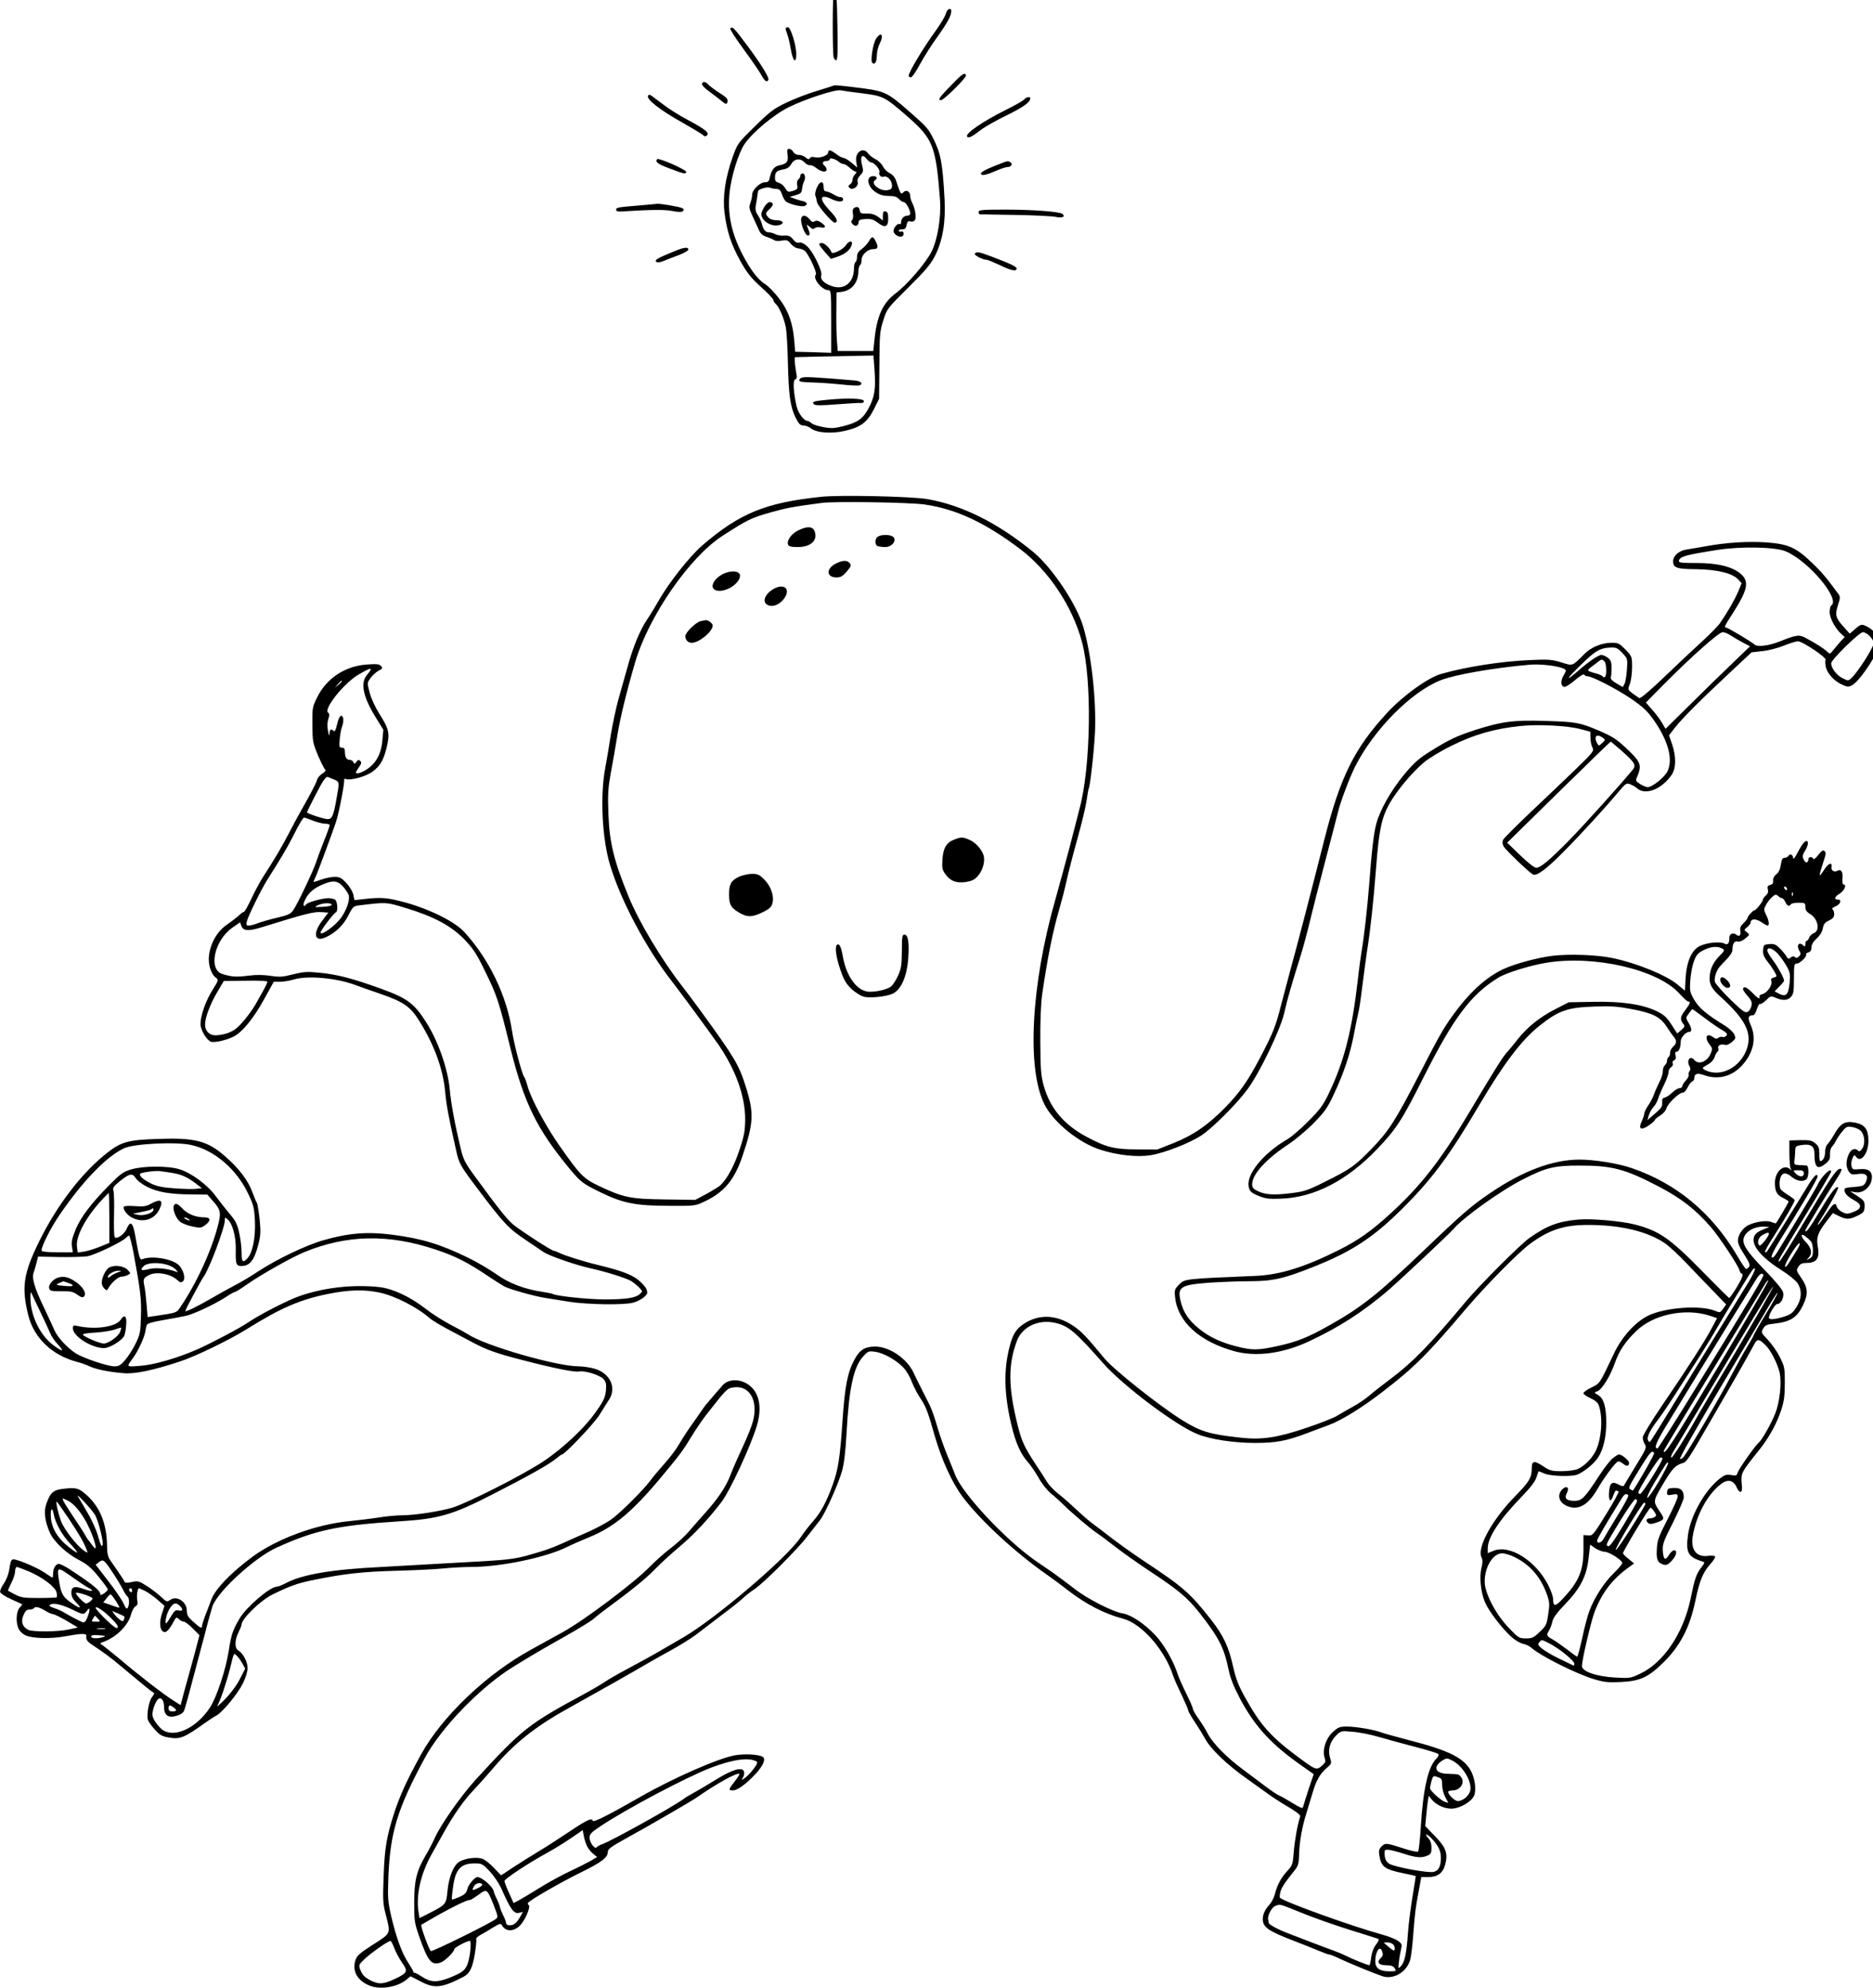 <?xml version="1.0" standalone="no"?>
<!DOCTYPE svg PUBLIC "-//W3C//DTD SVG 20010904//EN"
 "http://www.w3.org/TR/2001/REC-SVG-20010904/DTD/svg10.dtd">
<svg version="1.0" xmlns="http://www.w3.org/2000/svg"
 width="283.465pt" height="300.808pt" viewBox="0 0 283.465 300.808"
 preserveAspectRatio="xMidYMid meet">
<g transform="translate(-5.993,310.017) scale(0.023,-0.023)"
fill="#000000" stroke="none">
<g>
<path d="M5747 13524 c-9 -9 -9 -390 -1 -422 4 -13 12 -21 18 -19 8 3 10 66 7
218 -3 200 -7 240 -24 223z"/>
</g>
<g>
<path d="M6485 13391 c-3 -16 -32 -64 -63 -108 -84 -115 -182 -278 -182 -302
0 -6 6 -11 14 -11 8 0 35 39 61 88 26 48 78 130 116 182 66 93 89 136 89 166
0 26 -28 14 -35 -15z"/>
</g>
<g>
<path d="M5066 13291 c-3 -5 35 -64 84 -131 50 -68 103 -144 118 -171 25 -46
41 -56 49 -33 5 15 -59 117 -149 236 -79 106 -91 117 -102 99z"/>
</g>
<g>
<path d="M5430 13291 c0 -5 5 -22 11 -38 6 -15 17 -59 23 -97 14 -81 36 -101
36 -33 0 60 -37 177 -55 177 -8 0 -15 -4 -15 -9z"/>
</g>
<g>
<path d="M6025 13224 c-20 -30 -38 -145 -25 -158 16 -16 30 5 30 47 0 24 9 60
20 81 28 56 8 80 -25 30z"/>
</g>
<g>
<path d="M6518 12917 c-79 -82 -89 -97 -65 -97 18 0 169 150 164 163 -7 23
-25 11 -99 -66z"/>
</g>
<g>
<path d="M4880 12925 c0 -8 21 -29 46 -47 25 -18 61 -46 80 -61 28 -24 35 -26
40 -13 8 22 0 32 -59 69 -29 19 -58 41 -66 50 -17 21 -41 22 -41 2z"/>
</g>
<g>
<path d="M5745 12916 c-5 -3 -57 -19 -115 -37 -58 -17 -146 -52 -197 -76 -81
-39 -106 -58 -206 -156 -113 -111 -114 -113 -146 -203 -49 -140 -66 -260 -53
-364 16 -125 43 -207 103 -316 44 -79 69 -111 136 -172 46 -41 83 -81 83 -87
0 -7 6 -18 14 -24 22 -18 56 -96 67 -154 6 -29 12 -133 14 -232 5 -213 15
-290 50 -362 22 -43 31 -53 52 -53 14 0 36 -9 49 -19 38 -30 138 -37 227 -16
102 24 144 56 187 140 l35 70 2 220 c1 203 3 226 26 297 24 76 26 78 164 215
112 111 147 152 176 209 50 98 71 221 63 369 -13 245 -25 304 -76 406 -32 63
-46 78 -156 174 -137 121 -162 133 -291 151 -144 19 -196 24 -208 20z m190
-51 c139 -18 147 -22 301 -156 165 -145 183 -192 210 -544 8 -113 -15 -259
-55 -340 -37 -75 -160 -218 -237 -276 -86 -65 -124 -150 -140 -311 l-7 -68
-117 0 -117 0 -5 63 c-3 34 -5 121 -4 192 l1 130 28 3 c72 8 115 60 116 139 1
17 6 35 11 38 6 3 10 19 10 35 0 33 40 70 76 70 32 0 36 12 18 49 -19 38 -25
39 -47 1 -10 -16 -31 -39 -47 -50 -21 -15 -30 -30 -30 -50 0 -16 -4 -32 -10
-35 -5 -3 -10 -21 -10 -39 0 -102 -71 -153 -160 -114 -44 19 -63 42 -55 67 8
27 -57 160 -96 192 -19 17 -38 25 -50 22 -13 -4 -26 3 -40 21 -17 22 -29 27
-58 25 -20 -2 -46 3 -58 9 -12 7 -30 12 -41 12 -24 0 -38 16 -48 55 -4 17 -16
43 -26 58 -15 21 -19 37 -14 65 4 20 8 48 10 62 2 14 4 28 5 31 2 14 61 31 78
23 10 -4 29 -8 43 -8 19 -1 27 -9 35 -32 5 -17 16 -38 23 -47 15 -18 105 -42
127 -33 24 9 17 25 -12 32 -16 3 -41 11 -57 17 l-29 11 39 11 c33 9 39 15 42
40 1 17 8 40 14 52 12 25 4 57 -15 50 -6 -2 -11 -9 -10 -15 1 -5 -4 -15 -12
-22 -9 -7 -12 -22 -9 -39 5 -24 2 -28 -28 -38 -32 -9 -35 -8 -51 18 -8 16 -27
31 -41 35 -20 5 -26 13 -26 33 0 37 10 47 53 55 28 5 43 15 55 37 20 35 60 39
87 9 10 -11 26 -19 35 -18 9 2 29 -7 44 -20 32 -25 66 -29 66 -8 0 7 -7 19
-15 26 -18 15 -11 30 16 30 10 0 19 5 19 11 0 13 39 2 61 -17 8 -8 22 -14 30
-14 8 0 26 -11 41 -25 15 -14 33 -25 39 -25 8 0 6 -7 -4 -18 -10 -10 -17 -27
-17 -37 0 -10 -7 -23 -16 -29 -13 -10 -14 -14 -2 -24 21 -17 61 13 52 40 -4
13 2 28 17 44 21 22 22 28 12 67 -15 56 0 78 29 42 11 -14 25 -25 32 -25 19 0
59 -47 53 -63 -7 -19 11 -37 30 -30 21 8 53 -26 53 -57 0 -23 -5 -28 -30 -32
-52 -8 -115 45 -80 67 18 11 10 25 -14 25 -50 0 -38 -71 19 -107 24 -16 50
-23 83 -23 36 0 54 -5 67 -20 10 -11 24 -20 31 -20 15 0 44 -50 44 -75 0 -8
-8 -15 -18 -15 -23 0 -42 -19 -42 -43 0 -10 -4 -16 -9 -12 -13 8 -41 -23 -41
-46 0 -24 45 -48 61 -32 12 12 3 36 -11 28 -5 -3 -11 -1 -15 5 -4 6 5 10 20
10 20 0 27 6 31 29 5 23 10 28 26 23 11 -3 24 1 29 9 10 17 2 74 -17 111 -8
15 -14 36 -14 46 0 31 -25 46 -44 27 -17 -18 -20 -14 -49 75 -8 23 -23 40 -42
50 -17 8 -37 28 -45 45 -8 16 -30 38 -49 47 -18 9 -40 26 -48 37 -33 48 -90 7
-78 -55 l6 -37 -38 32 c-20 17 -44 31 -52 31 -8 0 -29 11 -47 25 -37 28 -54
32 -54 11 0 -19 -55 -40 -86 -32 -18 5 -30 3 -35 -6 -6 -9 -12 -8 -27 5 -10 9
-30 17 -45 17 -16 0 -30 8 -37 20 -6 11 -18 20 -27 20 -12 0 -15 -8 -10 -40 6
-45 -5 -59 -55 -69 -34 -7 -52 -32 -63 -83 -4 -22 -11 -28 -31 -28 -32 0 -84
-50 -84 -81 0 -12 -5 -37 -12 -55 -10 -28 -8 -39 14 -86 13 -29 32 -69 41 -90
12 -27 25 -39 54 -48 21 -7 43 -17 50 -22 6 -5 28 -6 48 -2 33 6 40 3 59 -21
12 -15 34 -29 49 -30 16 -2 35 -9 43 -16 25 -21 83 -146 73 -156 -24 -24 40
-103 82 -103 18 0 19 -12 19 -206 l0 -206 -119 4 -118 3 -6 71 c-9 117 -40
203 -102 282 -30 39 -70 80 -89 91 -48 30 -96 93 -150 196 -74 143 -100 270
-84 415 12 103 58 252 97 310 51 77 197 198 296 246 107 52 300 115 335 109
14 -3 79 -12 145 -20z m80 -1820 c9 -123 1 -177 -38 -250 -38 -71 -70 -94
-164 -119 -61 -15 -82 -17 -134 -7 -34 6 -69 17 -79 26 -9 8 -21 15 -26 15
-24 0 -62 52 -72 97 -21 94 -25 170 -9 176 12 4 13 14 6 49 -4 24 -8 55 -9 70
l0 27 153 4 c83 1 200 4 258 5 l107 2 7 -95z"/>
<g>
<path d="M5635 12243 c-9 -20 -13 -44 -9 -52 4 -9 8 -27 10 -40 3 -25 103
-140 118 -137 24 5 14 30 -33 79 -74 78 -68 115 12 76 45 -22 83 -20 74 4 -2
6 -10 11 -17 9 -6 -1 -26 7 -45 18 -18 11 -40 20 -49 20 -11 0 -16 9 -16 30 0
43 -26 39 -45 -7z"/>
</g>
<g>
<path d="M5290 12118 c-11 -18 -20 -39 -20 -46 0 -44 61 -85 113 -75 42 8 34
33 -11 33 -25 0 -45 7 -55 18 -22 24 -22 29 9 57 14 13 23 29 19 34 -12 20
-35 11 -55 -21z"/>
</g>
<g>
<path d="M5881 12111 c-9 -6 -12 -19 -8 -39 3 -16 1 -34 -6 -41 -8 -8 -7 -15
5 -27 18 -19 38 -11 38 14 0 13 11 18 45 20 36 2 52 -2 80 -23 49 -38 70 -31
70 25 0 35 -4 45 -17 48 -14 3 -18 -3 -18 -28 l0 -31 -31 23 c-22 16 -44 23
-74 22 -37 -1 -45 2 -47 19 -3 24 -17 30 -37 18z"/>
</g>
<g>
<path d="M5535 12049 c-14 -22 20 -119 42 -119 15 0 15 11 -3 55 -7 20 -7 20
15 1 16 -15 24 -17 33 -8 6 6 24 8 39 5 37 -7 37 9 2 32 -19 13 -31 15 -42 8
-12 -7 -20 -4 -34 14 -20 24 -42 30 -52 12z"/>
</g>
<g>
<path d="M5826 11865 c-18 -28 -89 -62 -94 -46 -8 25 -45 61 -63 61 -27 0 -24
-9 20 -60 l39 -44 43 14 c50 17 85 45 94 78 9 31 -18 29 -39 -3z"/>
</g>
<g>
<path d="M5533 10993 c-7 -2 -13 -10 -13 -17 0 -8 26 -12 83 -13 45 -1 131 -7
190 -13 59 -7 115 -9 123 -6 27 10 9 28 -31 32 -289 24 -332 26 -352 17z"/>
</g>
<g>
<path d="M5706 10849 c-95 -9 -106 -13 -89 -30 8 -8 49 -8 150 0 76 6 147 10
158 9 12 -2 20 3 20 12 0 18 -103 22 -239 9z"/>
</g>
</g>
<g>
<path d="M4525 12850 c-14 -23 76 -94 230 -180 60 -34 118 -69 128 -77 14 -13
20 -14 30 -4 16 17 -11 39 -130 103 -52 27 -121 71 -155 97 -33 25 -69 52 -79
59 -12 9 -19 10 -24 2z"/>
</g>
<g>
<path d="M6999 12824 c-7 -8 -61 -39 -120 -68 -151 -75 -267 -155 -255 -175 9
-14 29 -4 93 45 25 19 101 62 169 95 110 54 154 86 154 111 0 14 -27 9 -41 -8z"/>
</g>
<g>
<path d="M4585 12432 c-16 -17 4 -33 78 -60 100 -38 112 -41 112 -23 0 14
-180 93 -190 83z"/>
</g>
<g>
<path d="M6800 12385 c-47 -18 -85 -39 -85 -47 0 -18 33 -12 101 18 30 13 63
24 74 24 24 0 37 20 19 31 -18 11 -12 13 -109 -26z"/>
</g>
<g>
<path d="M4475 12128 c-155 -13 -160 -14 -160 -29 0 -10 11 -13 40 -11 192 12
277 13 329 3 42 -8 63 -8 70 -1 8 8 7 13 -3 19 -13 9 -154 33 -169 29 -4 -1
-52 -5 -107 -10z"/>
</g>
<g>
<path d="M6700 12085 c0 -8 3 -15 8 -16 4 0 108 -2 232 -4 124 -2 244 -8 268
-13 42 -9 64 0 45 19 -15 15 -190 29 -375 29 -152 0 -178 -2 -178 -15z"/>
</g>
<g>
<path d="M4705 11829 c-118 -48 -138 -60 -127 -71 8 -8 21 -7 49 4 21 9 66 26
101 39 34 13 62 29 62 36 0 18 -27 16 -85 -8z"/>
</g>
<g>
<path d="M6675 11810 c-6 -10 52 -40 77 -40 8 0 46 -16 87 -35 76 -37 111 -44
111 -22 0 12 -45 33 -178 83 -69 26 -88 29 -97 14z"/>
</g>
<g>
<path d="M5660 10210 c-362 -38 -533 -108 -778 -319 -82 -71 -218 -242 -287
-363 -26 -46 -60 -101 -76 -124 -45 -66 -93 -180 -128 -309 -19 -66 -46 -165
-62 -220 -15 -55 -37 -158 -49 -230 -11 -71 -28 -173 -38 -225 -33 -184 -19
-458 32 -629 70 -236 240 -554 410 -771 52 -67 233 -313 298 -405 118 -169
182 -345 182 -500 -1 -77 -6 -107 -38 -202 -35 -107 -84 -196 -130 -236 -12
-9 -52 -34 -91 -55 l-70 -37 -199 3 c-227 3 -272 12 -433 88 -103 49 -125 71
-260 264 -90 128 -186 306 -210 390 -8 30 -19 60 -24 65 -14 18 -67 218 -79
301 -35 231 -150 472 -313 650 -61 68 -223 149 -383 194 -121 33 -161 37 -270
25 l-71 -8 -7 34 c-3 19 -23 53 -45 77 -33 36 -44 42 -80 42 -22 0 -63 -9 -91
-19 -27 -11 -49 -16 -47 -13 2 4 8 18 14 32 16 33 110 289 135 363 21 65 59
266 53 278 -3 4 4 5 14 2 34 -9 129 18 171 48 53 39 74 75 96 165 21 90 14
118 -51 220 -25 40 -52 98 -62 136 -17 64 -17 65 6 96 12 18 36 39 52 48 26
13 29 18 17 31 -10 13 -27 15 -95 10 -142 -10 -264 -91 -325 -215 -32 -64 -33
-71 -32 -182 1 -110 3 -119 38 -203 21 -48 42 -90 48 -93 5 -3 -4 -14 -20 -24
-16 -10 -32 -29 -35 -42 -6 -22 -42 -91 -117 -223 -13 -22 -45 -83 -72 -135
-52 -98 -94 -169 -163 -275 -22 -34 -58 -100 -80 -148 -22 -47 -44 -86 -49
-87 -5 0 -18 -9 -30 -21 -12 -11 -47 -39 -79 -61 -66 -45 -110 -119 -121 -204
-8 -57 13 -125 46 -148 18 -13 17 -16 -23 -80 -45 -72 -79 -168 -79 -224 0
-40 41 -108 70 -117 24 -7 103 11 149 35 56 28 131 120 201 248 l62 112 42 0
c22 0 63 7 90 15 90 27 276 11 404 -36 31 -12 100 -36 153 -54 168 -58 209
-86 272 -188 97 -157 153 -311 167 -462 8 -86 20 -154 71 -380 20 -92 27 -104
144 -259 170 -226 203 -261 324 -341 41 -28 90 -60 108 -73 37 -25 210 -85
308 -107 105 -23 237 -65 269 -84 17 -11 41 -31 54 -44 22 -24 22 -24 2 -42
-28 -25 -87 -34 -226 -35 -109 0 -323 22 -346 36 -5 3 -35 9 -67 14 -118 17
-221 56 -306 117 -44 31 -127 80 -185 108 -181 88 -304 126 -499 151 -163 21
-288 11 -451 -36 -119 -34 -310 -126 -433 -207 -45 -30 -109 -68 -142 -85 -32
-17 -106 -57 -162 -90 -99 -57 -173 -93 -173 -84 0 8 103 202 122 228 39 56
138 321 138 369 0 21 1 21 20 4 31 -28 53 -110 52 -194 -2 -97 2 -111 36 -111
57 0 85 36 113 143 15 59 16 84 8 165 -6 53 -14 101 -18 107 -4 5 -18 39 -31
74 -27 74 -89 155 -175 230 -119 105 -200 126 -446 117 -192 -6 -240 -19 -329
-88 -167 -130 -331 -342 -450 -583 -106 -214 -119 -305 -73 -490 37 -148 156
-262 318 -305 28 -7 66 -21 85 -30 40 -19 124 -37 222 -45 73 -7 191 17 370
76 101 32 331 144 443 214 221 138 348 193 528 230 142 29 244 32 346 10 100
-21 249 -97 331 -170 14 -12 70 -46 125 -75 55 -29 127 -67 160 -85 91 -48
156 -71 320 -113 211 -55 346 -82 376 -76 35 8 136 -23 160 -49 17 -18 20 -32
17 -74 -4 -43 -14 -67 -54 -125 -76 -114 -221 -252 -359 -344 -129 -86 -489
-269 -595 -303 -78 -24 -250 -51 -333 -51 -33 0 -101 -6 -151 -14 -50 -8 -140
-19 -201 -25 -220 -22 -479 -118 -640 -239 -140 -105 -237 -206 -264 -277 -12
-33 -31 -83 -42 -110 -10 -28 -19 -56 -19 -63 0 -19 -12 -14 -57 27 -35 31
-43 45 -43 73 0 58 -64 101 -108 72 -23 -15 -25 -15 -61 19 -20 19 -62 51 -93
71 -54 34 -60 36 -100 27 -26 -6 -44 -6 -46 -1 -4 10 -39 63 -85 128 -27 38
-31 52 -32 115 -3 143 -46 250 -133 329 -51 46 -70 52 -147 43 -72 -7 -92 -23
-118 -96 -20 -52 -12 -117 22 -194 26 -59 112 -139 193 -180 52 -27 79 -50
127 -109 34 -41 61 -79 61 -84 0 -5 -11 -17 -25 -26 -19 -13 -25 -13 -25 -3 0
22 -52 64 -201 162 -30 19 -61 35 -71 35 -21 0 -38 -29 -38 -64 0 -14 -2 -26
-4 -26 -2 0 -27 15 -54 34 -51 34 -174 86 -204 86 -11 0 -18 -13 -23 -46 -7
-52 -20 -86 -48 -127 -10 -15 -17 -34 -15 -43 2 -8 35 -30 74 -47 l72 -33 -19
-23 c-23 -28 -25 -100 -5 -140 8 -15 27 -33 43 -40 45 -22 168 -25 264 -7 103
19 140 20 138 3 -4 -29 4 -38 69 -80 37 -24 102 -72 144 -108 174 -145 208
-173 223 -182 14 -7 13 -11 -4 -33 -21 -26 -37 -119 -27 -150 3 -11 23 -39 44
-62 31 -36 48 -46 88 -53 79 -15 104 -5 251 100 23 16 53 36 67 43 40 21 141
143 175 212 18 37 31 79 31 101 0 41 -31 99 -61 115 -25 14 -25 69 1 120 11
22 20 44 20 50 0 39 125 160 204 199 119 58 164 74 273 96 201 41 320 54 543
60 118 3 256 10 305 15 50 5 133 10 185 10 197 0 496 63 633 132 32 16 97 44
143 63 164 66 288 170 479 400 124 149 140 171 200 270 27 44 68 104 92 135
135 172 138 175 178 181 106 17 166 -83 131 -220 -8 -32 -39 -110 -69 -173
-29 -62 -66 -146 -81 -186 -29 -76 -82 -154 -169 -251 -28 -31 -74 -83 -100
-114 -27 -32 -81 -81 -120 -111 -40 -30 -103 -86 -142 -126 -102 -104 -427
-349 -570 -428 -38 -21 -133 -73 -210 -116 -294 -161 -584 -438 -723 -688 -94
-170 -140 -272 -178 -388 -50 -157 -62 -227 -69 -415 -6 -154 -5 -178 14 -252
33 -128 36 -121 -83 -197 -87 -56 -107 -73 -116 -102 -24 -71 11 -135 92 -168
69 -29 182 -11 242 38 l28 23 67 -34 c90 -48 139 -43 280 30 42 21 61 59 76
151 8 49 12 93 9 97 -3 5 9 17 26 27 18 9 55 31 83 49 47 28 53 30 61 15 23
-41 73 -43 115 -4 34 30 76 128 61 137 -6 4 -8 10 -5 15 10 17 220 138 345
199 137 67 180 99 180 135 0 20 19 34 118 89 141 77 427 243 462 267 138 96
273 171 286 158 2 -3 -12 -25 -31 -49 -41 -52 -43 -59 -12 -59 30 0 88 42 149
108 51 55 70 99 47 113 -26 16 -118 21 -182 10 -109 -19 -405 -149 -622 -273
-197 -113 -309 -170 -313 -159 -7 22 -34 10 -150 -67 -64 -43 -155 -102 -202
-130 -47 -28 -123 -76 -169 -106 l-83 -55 -47 49 c-25 27 -59 54 -76 60 -35
13 -106 5 -148 -17 -40 -20 -73 -100 -82 -196 -8 -87 -8 -88 -132 -151 l-52
-26 -7 45 c-16 110 16 249 87 375 26 47 62 112 81 145 64 115 131 210 193 275
34 36 94 103 134 150 130 154 269 266 475 381 239 133 454 255 544 308 31 18
102 58 157 88 55 31 125 74 155 97 30 23 105 80 165 126 61 45 126 97 145 115
19 18 52 44 74 58 60 39 284 263 348 347 32 41 69 89 83 106 32 39 121 236
146 324 13 44 23 124 30 250 16 294 46 434 107 502 34 38 38 40 80 34 55 -7
141 -55 187 -104 19 -20 44 -62 55 -93 12 -30 35 -75 51 -100 41 -61 53 -89
99 -252 47 -164 116 -314 186 -407 117 -155 345 -365 551 -509 43 -30 106 -77
139 -103 118 -92 243 -157 364 -188 123 -32 275 -205 330 -375 7 -22 33 -80
57 -129 23 -49 43 -95 43 -101 0 -7 21 -43 46 -80 25 -38 52 -82 61 -99 37
-72 148 -178 285 -274 18 -13 65 -47 105 -75 39 -29 90 -63 113 -77 102 -60
129 -80 126 -92 -18 -54 -36 -157 -42 -231 -6 -82 -9 -90 -41 -125 -41 -44
-67 -91 -83 -152 -6 -25 -22 -56 -35 -70 -31 -35 -45 -64 -45 -97 0 -53 36
-78 205 -143 61 -23 135 -53 166 -66 31 -13 61 -24 68 -24 6 0 39 -13 73 -30
67 -31 223 -95 274 -112 74 -25 160 26 184 107 6 22 15 96 20 165 11 143 14
172 37 293 l16 87 47 0 c60 0 96 27 110 82 20 72 5 114 -67 187 l-64 66 6 65
c3 36 8 81 11 100 l6 35 17 -22 c31 -38 83 -63 132 -63 55 0 134 46 150 87 15
39 4 116 -23 164 -47 84 -147 133 -404 199 -83 22 -164 44 -180 50 -47 19
-171 40 -230 40 -48 0 -58 -4 -93 -36 -46 -41 -71 -119 -54 -170 8 -25 6 -31
-19 -53 -36 -30 -40 -28 -175 73 -164 124 -230 199 -327 373 -46 82 -62 123
-82 210 -29 130 -63 202 -146 308 -135 172 -184 215 -434 380 -67 44 -162 112
-212 150 -50 39 -110 84 -134 102 -24 17 -74 62 -113 98 -38 36 -91 82 -116
101 -25 20 -57 54 -70 75 -13 22 -47 75 -76 118 -73 112 -89 146 -117 257 -61
246 -63 395 -4 551 35 94 142 144 252 119 89 -21 130 -56 316 -266 129 -147
479 -410 620 -466 86 -35 240 -58 380 -58 136 0 206 13 338 63 42 16 109 41
147 55 84 31 218 114 350 216 211 162 295 245 554 551 136 159 344 369 421
426 125 91 222 123 375 123 215 1 395 -41 512 -121 26 -18 91 -78 143 -133 52
-55 132 -138 177 -184 l82 -85 -20 -28 c-19 -27 -21 -27 -53 -14 -95 40 -334
22 -443 -33 -85 -43 -173 -142 -224 -251 -94 -199 -90 -193 -146 -220 -29 -14
-53 -31 -53 -38 0 -7 20 -21 45 -32 29 -13 49 -29 55 -46 30 -78 19 -227 -21
-305 -26 -50 -75 -98 -118 -116 -18 -8 -66 -14 -106 -14 -63 0 -77 4 -116 30
-62 42 -79 40 -79 -9 0 -63 -15 -89 -109 -185 -154 -157 -255 -343 -221 -405
7 -15 7 -33 -1 -66 -15 -61 -5 -161 23 -227 24 -57 111 -172 176 -230 22 -20
55 -39 73 -43 19 -4 43 -15 54 -25 62 -55 289 -169 410 -207 70 -21 93 -24
181 -20 123 6 177 30 267 116 121 114 188 242 225 426 25 122 49 181 97 234
20 22 34 44 31 50 -3 5 -23 7 -45 4 -79 -11 -118 42 -101 135 25 139 98 272
187 339 43 33 81 24 102 -25 18 -39 37 -37 34 4 -8 96 -13 85 119 251 61 77
112 171 140 258 18 55 23 93 23 176 0 100 -2 108 -34 172 -18 36 -54 87 -79
113 -44 46 -44 48 -29 73 13 22 25 27 74 32 106 12 150 40 189 124 34 72 31
112 -12 175 -34 49 -35 53 -19 76 11 18 24 24 51 24 70 0 91 31 75 113 -10 55
3 89 60 163 l40 52 39 -19 c48 -24 69 -24 117 -1 47 21 53 29 53 69 0 28 -7
37 -47 63 l-48 31 36 -6 c46 -8 95 30 105 81 10 53 -17 77 -79 71 -44 -4 -48
-2 -53 20 -4 14 -1 36 6 51 11 25 13 25 25 9 30 -41 80 24 80 105 0 78 -24
110 -92 122 -64 11 -93 -7 -134 -80 -17 -29 -37 -58 -44 -64 -8 -7 -15 -29
-15 -49 0 -34 -14 -61 -32 -61 -4 0 -7 21 -6 47 0 39 -4 51 -26 70 -23 19 -37
22 -99 21 l-72 -2 0 -85 c0 -47 4 -93 9 -101 9 -13 8 -13 -7 -1 -41 33 -97
-20 -97 -91 0 -57 11 -78 51 -99 22 -11 39 -22 39 -25 0 -7 -81 -144 -85 -144
-2 0 -16 5 -31 10 -36 14 -126 -3 -165 -31 -16 -11 -36 -36 -44 -55 -17 -41
-12 -59 40 -140 28 -44 33 -59 24 -70 -6 -8 -15 -14 -19 -14 -4 0 -31 40 -60
90 -166 280 -398 473 -692 574 -91 31 -244 56 -343 56 -177 0 -376 -75 -590
-221 -120 -81 -184 -136 -442 -383 -299 -285 -404 -368 -618 -488 -136 -77
-211 -107 -335 -134 -130 -29 -171 -29 -269 -4 -108 27 -185 64 -251 118 -68
55 -103 108 -120 178 -24 96 -2 110 186 124 76 5 198 10 270 10 151 0 224 17
424 97 257 103 397 197 600 402 181 183 294 337 482 656 162 275 281 432 398
525 129 102 184 121 366 127 103 4 153 0 236 -16 142 -26 194 -52 235 -116 18
-27 39 -58 47 -67 21 -24 20 -45 -4 -65 -11 -10 -20 -27 -20 -40 0 -12 -4 -25
-10 -28 -5 -3 -10 -14 -10 -24 0 -10 -6 -24 -14 -30 -8 -7 -14 -24 -14 -39 1
-15 -9 -47 -22 -71 -12 -24 -28 -60 -35 -80 -7 -20 -24 -54 -39 -75 -14 -21
-26 -45 -26 -53 0 -8 -7 -31 -16 -50 -25 -52 -6 -64 46 -28 22 15 40 31 40 36
0 4 16 17 35 29 19 12 38 33 41 47 8 31 82 103 106 103 10 0 24 15 33 34 9 19
23 37 31 40 8 3 14 14 14 25 0 27 21 32 66 16 90 -32 182 -8 248 65 76 84 96
181 55 269 -20 45 -15 60 18 61 7 0 18 18 24 40 7 21 16 37 21 34 5 -3 23 8
39 24 30 29 32 30 65 16 47 -20 78 -17 100 7 16 18 19 37 19 120 0 90 2 99 19
99 21 0 69 47 61 60 -3 4 4 10 15 13 14 4 20 14 20 32 0 18 11 38 34 59 21 19
37 44 41 67 5 28 14 40 41 52 25 12 34 23 34 41 0 14 -5 28 -11 32 -7 4 1 12
20 20 31 13 43 44 17 44 -30 0 -25 19 9 39 32 19 50 61 25 61 -5 0 -7 17 -6
38 5 44 -9 66 -33 52 -22 -11 -43 2 -39 25 6 34 -19 26 -46 -15 -41 -62 -41
-56 -3 62 13 38 13 49 3 58 -10 8 -20 1 -42 -27 -15 -20 -30 -31 -32 -25 -5
17 -32 15 -32 -2 0 -26 -20 -28 -31 -2 -10 20 -8 30 11 61 25 40 21 77 -6 54
-9 -7 -29 -38 -44 -68 -16 -31 -29 -48 -30 -39 0 23 -20 34 -31 17 -4 -8 -16
-14 -26 -14 -14 0 -19 -11 -24 -44 -4 -30 -14 -51 -30 -64 -15 -12 -23 -27
-21 -42 2 -16 -3 -24 -19 -28 -17 -5 -20 -11 -16 -29 5 -17 0 -29 -13 -41 -11
-9 -20 -22 -20 -29 -1 -13 -45 -68 -55 -68 -9 0 -45 -39 -45 -50 0 -5 -12 -20
-26 -34 -20 -18 -25 -31 -22 -50 6 -31 -7 -43 -27 -26 -20 16 -45 5 -45 -19 0
-39 -10 -52 -32 -40 -28 15 -115 7 -162 -16 -54 -26 -87 -101 -94 -212 l-4
-82 -47 39 c-73 62 -268 142 -426 175 -100 22 -284 29 -396 16 -94 -11 -246
-51 -324 -87 -103 -47 -209 -139 -304 -264 -86 -114 -105 -146 -246 -420 -164
-317 -205 -381 -319 -499 -110 -113 -138 -133 -303 -215 -109 -55 -140 -66
-212 -75 -120 -16 -180 -13 -228 9 -36 16 -43 24 -43 48 0 64 90 164 235 260
50 33 126 97 172 144 71 73 90 100 132 191 66 140 108 269 131 394 11 57 24
120 29 141 6 20 17 98 26 172 9 74 23 176 30 225 23 143 44 339 60 549 19 248
35 331 87 425 47 84 146 204 227 273 32 27 112 76 186 112 144 72 279 110 445
128 120 13 316 3 400 -20 l65 -17 1 -40 c0 -22 6 -51 13 -64 12 -22 7 -29
-107 -140 -66 -64 -199 -190 -295 -281 -96 -91 -179 -174 -185 -185 -7 -15 -6
-28 3 -45 12 -22 161 -165 192 -184 24 -14 90 35 204 151 119 120 276 292 362
395 45 53 50 57 75 47 15 -6 34 -17 43 -25 55 -50 161 -10 228 85 31 43 32
123 4 204 l-20 58 40 52 c49 62 172 185 363 363 l140 131 70 8 c38 3 102 20
142 36 41 16 82 29 93 29 31 0 195 -111 182 -123 -3 -4 -2 -22 1 -42 9 -46 54
-96 107 -120 37 -17 44 -17 67 -4 54 30 182 226 182 279 0 33 -39 84 -81 105
-38 20 -43 19 -82 -15 l-35 -30 -41 46 c-52 58 -57 78 -36 143 15 44 15 54 4
70 -81 110 -111 146 -175 207 -105 101 -155 123 -295 134 -120 9 -270 0 -404
-25 -44 -8 -100 -17 -124 -21 -51 -7 -91 -41 -91 -77 0 -44 23 -52 154 -53
137 -2 236 -26 275 -68 l22 -24 -22 -53 c-22 -53 -71 -138 -120 -209 -13 -19
-66 -73 -117 -120 -52 -47 -164 -152 -248 -233 -99 -95 -159 -145 -167 -141
-6 4 -26 18 -44 31 -32 24 -32 24 -17 65 8 22 14 71 14 109 0 67 -1 70 -43
114 -39 40 -48 45 -89 45 -68 0 -136 -28 -182 -74 -82 -82 -74 -79 -152 -55
-62 19 -83 21 -209 15 -187 -8 -423 -45 -582 -91 -87 -25 -249 -142 -352 -253
-218 -235 -311 -423 -416 -837 -88 -347 -180 -702 -220 -845 -20 -74 -49 -184
-65 -245 -34 -135 -52 -181 -131 -332 -85 -163 -138 -240 -238 -342 -113 -115
-209 -181 -340 -233 l-106 -42 -130 1 c-151 0 -203 13 -333 82 -151 80 -243
190 -284 339 -18 66 -21 107 -22 292 -1 130 4 251 12 305 36 248 72 424 115
570 13 44 34 125 46 180 12 55 44 179 71 275 27 96 54 208 60 249 6 40 12 76
14 80 10 16 36 249 42 376 9 209 -24 509 -77 689 -43 149 -206 392 -330 494
-234 191 -464 306 -694 347 -103 18 -581 29 -705 15z m685 -50 c206 -30 396
-118 628 -293 187 -141 344 -376 407 -611 67 -248 59 -820 -16 -1098 -13 -51
-44 -169 -68 -263 -25 -93 -65 -242 -90 -330 -161 -563 -191 -1119 -72 -1353
60 -118 226 -252 367 -297 116 -37 244 -50 331 -36 92 15 256 79 335 131 73
48 235 210 304 305 80 110 213 386 239 496 21 94 50 193 110 384 17 55 46 163
64 240 19 77 64 255 101 395 37 140 73 280 81 311 16 67 76 223 111 294 124
245 370 493 564 569 94 37 352 82 587 102 71 6 187 -8 224 -27 16 -9 16 -12
-3 -44 -22 -37 -18 -75 8 -75 8 0 39 20 68 45 32 27 56 42 60 35 3 -5 13 -10
21 -10 30 0 192 -83 286 -147 80 -55 106 -79 151 -142 96 -137 128 -260 89
-338 -21 -40 -100 -103 -130 -103 -8 0 -29 9 -48 20 -32 21 -33 21 -18 55 27
66 20 89 -48 156 -85 83 -109 99 -208 142 -126 53 -148 57 -351 63 -211 7
-289 -4 -466 -61 -121 -40 -164 -60 -291 -139 -78 -49 -106 -74 -173 -154 -85
-103 -158 -232 -182 -322 -17 -61 -31 -183 -47 -400 -12 -154 -34 -349 -50
-440 -5 -30 -17 -116 -25 -190 -39 -335 -89 -532 -190 -743 -37 -78 -58 -107
-135 -184 -49 -50 -112 -104 -138 -119 -161 -93 -275 -235 -254 -316 7 -28 17
-37 63 -56 46 -19 68 -22 149 -19 219 8 434 119 632 326 127 133 164 190 309
479 195 387 310 540 489 649 51 32 211 81 315 98 315 52 730 -44 874 -200 27
-30 54 -55 60 -55 18 0 13 -14 -19 -56 -33 -44 -36 -60 -15 -89 14 -17 13 -21
-11 -42 l-27 -23 -39 60 c-33 50 -49 64 -101 89 -96 44 -227 63 -416 59 l-158
-3 -84 -43 c-102 -51 -190 -121 -253 -202 -26 -33 -52 -65 -59 -72 -37 -39
-71 -93 -271 -428 -176 -295 -308 -464 -505 -644 -124 -114 -212 -176 -337
-239 -227 -114 -393 -166 -554 -172 -473 -20 -462 -19 -502 -58 -28 -29 -30
-35 -25 -83 17 -161 161 -292 392 -355 141 -38 318 -15 490 66 197 92 354 193
520 335 84 73 398 367 430 404 72 82 319 258 468 332 140 71 198 85 357 85
221 0 303 -22 529 -140 146 -77 238 -148 340 -266 53 -61 180 -252 187 -282 4
-13 10 -23 16 -23 5 0 6 -10 2 -22 -8 -28 -77 -138 -85 -138 -3 0 -77 73 -165
163 -226 231 -293 278 -459 321 -88 22 -279 39 -365 32 -134 -11 -210 -40
-325 -121 -61 -43 -328 -310 -420 -420 -240 -287 -349 -399 -495 -508 -52 -39
-115 -88 -140 -110 -24 -21 -74 -55 -110 -74 -36 -20 -81 -46 -101 -58 -19
-13 -111 -49 -203 -80 -192 -65 -293 -80 -435 -64 -202 22 -260 40 -380 114
-148 92 -452 333 -513 407 -114 139 -154 181 -206 215 -111 74 -225 78 -324
13 -51 -34 -72 -67 -93 -146 -41 -154 -38 -315 10 -517 28 -120 61 -193 110
-248 18 -20 49 -66 70 -103 21 -38 56 -82 83 -104 25 -20 61 -53 81 -73 49
-49 171 -153 214 -182 20 -13 77 -56 129 -96 51 -40 154 -112 228 -161 181
-119 243 -171 318 -265 135 -172 166 -233 197 -381 12 -57 33 -110 76 -192 99
-185 208 -303 416 -447 l68 -48 -32 -94 c-17 -52 -33 -103 -36 -114 -6 -22 -1
-24 -102 36 -22 14 -51 29 -64 35 -12 6 -48 30 -80 54 -31 23 -99 75 -152 114
-108 80 -199 173 -231 235 -11 23 -38 66 -59 96 -22 30 -39 60 -39 68 0 7 -20
53 -44 101 -24 48 -49 105 -56 127 -27 85 -93 200 -148 257 -71 75 -158 133
-212 142 -66 10 -240 99 -321 164 -41 32 -103 78 -138 103 -35 24 -87 60 -115
79 -199 138 -485 444 -531 568 -7 20 -30 75 -49 122 -20 47 -50 132 -67 189
-16 58 -40 125 -53 150 -13 25 -38 75 -56 111 -18 36 -40 80 -48 98 -43 93
-159 172 -252 172 -68 0 -102 -21 -136 -84 -46 -84 -64 -175 -79 -396 -17
-254 -29 -329 -66 -431 -42 -115 -75 -176 -129 -239 -27 -30 -63 -78 -82 -106
-86 -131 -559 -534 -771 -657 -50 -29 -126 -73 -167 -97 -41 -24 -127 -71
-191 -105 -64 -34 -136 -75 -160 -92 -24 -16 -80 -49 -124 -73 -379 -204 -419
-236 -726 -571 -97 -107 -234 -302 -269 -385 -11 -25 -37 -75 -59 -112 -60
-103 -75 -166 -75 -312 0 -115 2 -133 32 -218 59 -169 82 -197 145 -173 28 11
86 69 87 87 0 10 82 54 102 54 13 0 2 -111 -16 -155 -17 -41 -35 -54 -119 -88
-82 -32 -124 -30 -182 9 -20 13 -40 24 -45 24 -6 0 -10 3 -10 8 0 4 -15 30
-33 58 -42 63 -79 166 -112 305 -22 97 -24 121 -19 255 11 295 59 453 239 786
109 203 371 472 587 604 127 78 173 105 341 200 87 49 170 100 185 114 15 14
55 45 89 70 154 113 253 193 309 251 34 35 109 105 168 154 95 81 181 172 273
291 54 69 191 364 232 498 41 132 16 237 -67 284 -59 33 -130 25 -162 -19 -3
-3 -30 -35 -60 -69 -30 -34 -59 -70 -64 -79 -6 -9 -35 -50 -65 -93 -31 -42
-71 -104 -90 -137 -19 -34 -63 -93 -99 -132 -35 -40 -76 -88 -90 -108 -47 -64
-205 -221 -263 -261 -31 -21 -98 -57 -150 -80 -52 -23 -128 -56 -169 -75 -82
-36 -102 -43 -235 -81 -70 -19 -129 -27 -265 -35 -96 -5 -256 -14 -355 -20
-99 -6 -250 -14 -336 -19 -326 -16 -520 -49 -627 -106 -25 -13 -52 -24 -61
-24 -44 0 -200 -134 -244 -209 -44 -74 -56 -109 -71 -211 -20 -127 -79 -305
-124 -375 -91 -139 -242 -206 -319 -141 -16 14 -37 39 -47 58 -15 28 -16 40
-7 73 6 22 18 49 26 59 21 28 45 4 45 -44 0 -55 26 -75 79 -60 27 7 46 19 52
33 9 21 28 92 134 493 24 94 49 182 54 197 38 100 278 319 421 384 255 116
402 147 805 173 262 16 353 42 619 179 237 121 372 197 417 235 17 14 34 26
37 26 19 0 215 207 248 262 21 35 49 78 61 97 52 77 11 172 -89 204 -30 9 -79
17 -109 17 -146 0 -618 136 -729 211 -14 9 -65 37 -115 63 -49 26 -121 71
-160 102 -104 81 -216 134 -306 145 -177 20 -383 -4 -544 -65 -79 -30 -247
-117 -315 -163 -58 -40 -244 -138 -340 -181 -132 -58 -288 -103 -379 -109 -92
-7 -90 -9 -45 52 32 44 70 125 79 165 3 19 8 42 11 51 3 11 33 20 107 33 56
10 123 22 150 28 54 12 188 75 264 124 28 19 56 34 61 34 5 0 40 22 78 49 93
65 292 177 376 212 280 115 553 121 863 18 130 -43 213 -85 345 -174 46 -31
96 -62 110 -70 37 -19 202 -65 268 -75 31 -5 102 -16 157 -25 121 -19 363 -23
422 -6 24 6 55 22 70 35 24 21 26 27 18 52 -6 16 -32 45 -59 66 -48 35 -107
57 -261 95 -93 22 -222 63 -253 79 -15 7 -31 14 -37 14 -14 0 -210 127 -264
170 -42 34 -98 104 -252 315 -69 94 -79 113 -98 192 -39 164 -62 288 -71 385
-13 136 -75 315 -153 438 -81 129 -126 162 -304 226 -186 67 -280 91 -394 103
-89 9 -109 7 -180 -10 -68 -18 -89 -19 -148 -10 -47 7 -93 8 -147 1 -78 -10
-108 -8 -170 11 -94 29 -54 219 63 303 l53 37 10 -26 c12 -31 48 -33 134 -6
297 92 342 103 395 99 l42 -3 -41 -54 c-64 -85 -50 -144 27 -107 63 30 112 77
145 141 32 62 33 63 83 69 168 20 166 21 296 -19 186 -56 298 -117 385 -206
59 -62 81 -95 136 -209 80 -163 91 -197 167 -506 90 -363 175 -535 392 -797
73 -87 84 -95 209 -156 141 -68 226 -85 445 -85 170 -1 170 -1 235 30 126 60
194 142 246 297 74 219 77 282 22 457 -46 146 -72 189 -301 504 -40 54 -93
126 -120 160 -135 174 -282 420 -350 586 -97 236 -126 355 -133 545 -5 127 -2
168 15 265 12 63 31 171 42 240 19 121 61 293 119 492 90 304 357 691 575 832
168 108 186 117 320 155 100 28 142 36 330 61 83 12 582 4 680 -10z m5668
-309 c152 -66 361 -317 297 -356 -5 -3 -10 -23 -10 -44 0 -39 38 -109 78 -144
l21 -19 -29 -31 c-15 -18 -37 -43 -48 -57 -20 -25 -20 -25 -42 -5 -22 20 -66
48 -134 85 -46 26 -64 23 -172 -20 -75 -30 -151 -39 -169 -21 -16 16 -175 111
-186 111 -15 0 -11 10 42 92 99 155 111 209 57 259 -55 49 -152 74 -293 74
-101 0 -119 2 -117 15 6 28 43 38 252 71 160 25 384 20 453 -10z m-362 -554
c19 -12 54 -33 79 -46 l46 -24 -110 -106 c-61 -58 -186 -180 -278 -271 l-168
-166 -24 41 c-13 22 -42 61 -65 86 l-40 46 117 119 c182 183 363 344 388 344
11 0 36 -10 55 -23z m914 -4 c14 -15 25 -35 25 -44 0 -29 -106 -194 -148 -232
-19 -18 -21 -18 -59 1 -38 20 -73 66 -73 97 0 24 185 205 209 205 11 0 32 -12
46 -27z m-1629 -110 c35 -38 35 -39 30 -110 -3 -40 -10 -82 -16 -93 l-11 -21
-42 24 c-26 15 -40 29 -37 38 2 8 5 36 5 62 0 39 -5 53 -24 68 -13 10 -32 19
-43 19 -20 0 -83 -43 -156 -107 -86 -74 -76 -53 18 39 98 97 130 115 203 117
32 1 44 -5 73 -36z m-118 -55 c14 -14 16 -94 3 -103 -5 -3 -12 -1 -16 5 -3 5
-26 15 -51 21 -24 6 -44 14 -44 18 0 3 11 15 25 25 14 10 33 25 42 32 22 17
26 17 41 2z m-8118 -54 c0 -3 -11 -19 -25 -36 -44 -52 -26 -142 55 -274 l53
-86 -6 -68 c-7 -81 -33 -137 -83 -178 -35 -29 -81 -48 -91 -38 -3 2 6 18 18
35 18 25 20 34 10 44 -10 9 -15 8 -25 -6 -12 -15 -14 -16 -20 -2 -3 8 -14 15
-25 15 -21 0 -31 18 -31 56 0 17 -6 24 -19 24 -18 0 -19 6 -15 55 2 30 9 66
14 80 15 38 12 75 -4 75 -9 0 -19 -20 -27 -55 -8 -38 -16 -52 -23 -45 -17 17
-26 11 -27 -17 -1 -20 -4 -15 -10 17 -6 30 -5 57 2 79 9 25 8 35 -1 41 -34 21
101 192 198 250 67 39 82 45 82 34z m-190 -77 c0 -2 -10 -12 -22 -23 l-23 -19
19 23 c18 21 26 27 26 19z m8296 -371 c19 -14 19 -15 -3 -35 -22 -21 -22 -21
-33 -2 -24 45 -4 66 36 37z m126 -87 c87 -78 96 -94 72 -124 -71 -87 -317
-361 -418 -464 -131 -133 -188 -181 -218 -181 -11 0 -58 37 -105 83 l-85 82
338 332 c187 183 341 333 343 333 2 0 34 -28 73 -61z m-8474 -188 c37 -15 37
-17 17 -126 -20 -113 -29 -135 -59 -135 -23 0 -136 37 -136 45 0 2 25 52 55
111 51 100 72 129 85 121 3 -2 20 -9 38 -16z m-138 -271 c28 -11 64 -20 80
-20 17 0 30 -4 30 -10 0 -5 -17 -54 -39 -107 -21 -54 -44 -116 -51 -138 -18
-55 -124 -279 -150 -314 -17 -25 -34 -33 -109 -50 -49 -12 -105 -28 -125 -36
-19 -8 -45 -15 -57 -15 -18 0 -20 4 -14 28 9 36 99 219 138 279 69 107 131
211 162 273 44 88 69 130 77 130 4 0 30 -9 58 -20z m198 -434 c17 -19 33 -44
37 -55 9 -30 -11 -93 -48 -147 -34 -51 -137 -126 -137 -100 0 14 87 128 102
134 13 6 9 67 -4 80 -7 7 -27 12 -46 12 -40 0 -139 -27 -147 -41 -14 -21 -23
-7 -12 19 21 50 54 82 109 107 77 35 109 33 146 -9z m9502 -17 c0 -6 -4 -7
-10 -4 -5 3 -10 11 -10 16 0 6 5 7 10 4 6 -3 10 -11 10 -16z m37 -41 c-3 -8
-6 -5 -6 6 -1 11 2 17 5 13 3 -3 4 -12 1 -19z m-70 -18 c5 0 15 -11 21 -25 12
-26 26 -32 37 -15 3 6 26 10 51 10 42 0 44 -2 44 -28 0 -20 8 -32 31 -46 52
-31 68 -109 25 -126 -13 -5 -27 -18 -31 -29 -3 -12 -11 -21 -16 -21 -5 0 -9
-10 -9 -22 0 -17 -3 -19 -12 -10 -30 30 -50 2 -26 -37 9 -15 8 -22 -4 -34 -11
-11 -18 -13 -26 -5 -8 8 -16 7 -28 -2 -14 -12 -17 -11 -27 5 -6 11 -25 35 -43
53 -28 28 -39 33 -71 30 -36 -3 -38 -5 -41 -39 -2 -27 4 -44 28 -75 29 -35 60
-86 60 -97 0 -3 -9 -7 -20 -10 -13 -3 -18 -11 -14 -20 10 -28 -27 -82 -62 -89
-10 -2 -18 -10 -16 -16 4 -20 -8 -14 -49 28 -36 37 -59 44 -59 20 0 -5 14 -25
31 -44 25 -30 30 -41 24 -66 -4 -18 -16 -35 -27 -39 -16 -6 -37 10 -113 84
-51 50 -96 102 -100 114 -7 23 9 75 32 101 7 8 28 31 48 51 19 20 35 45 35 55
0 44 12 64 34 59 13 -3 32 4 51 20 30 25 30 26 10 41 -20 15 -20 15 3 34 12
10 22 23 22 29 0 26 33 28 68 5 19 -13 39 -24 43 -24 14 0 10 32 -9 70 -16 32
-16 38 -2 64 8 16 26 40 40 52 22 20 27 21 41 8 8 -8 20 -14 26 -14z m-9544
-45 c-2 -5 -29 -11 -60 -12 -57 -3 -57 -2 -28 12 33 15 91 16 88 0z m9149
-286 c19 -10 19 -13 -20 -52 -43 -46 -62 -90 -62 -146 0 -41 18 -71 68 -116
147 -132 199 -218 187 -305 -22 -146 -173 -240 -288 -179 -18 10 -17 13 18 33
24 13 42 32 48 51 6 17 14 33 20 36 5 4 7 14 4 22 -7 18 21 31 45 22 9 -4 28
5 44 18 26 22 27 27 16 51 -6 14 -33 39 -59 56 -127 78 -175 119 -208 178 -24
43 -27 54 -22 122 3 41 13 98 24 125 15 42 26 54 63 73 48 24 90 28 122 11z
m371 -39 c19 -23 45 -60 57 -83 20 -37 22 -51 16 -109 -8 -75 -24 -90 -72 -65
l-26 14 31 32 c17 17 31 34 31 37 0 18 -37 86 -70 131 -22 29 -40 59 -40 68 0
28 38 15 73 -25z m-9943 -180 c0 -5 -10 -26 -21 -47 -12 -21 -33 -58 -46 -82
-28 -54 -91 -137 -130 -171 -32 -30 -81 -48 -137 -52 -45 -3 -76 26 -76 71 0
45 33 133 79 211 l44 75 143 2 c85 2 144 -1 144 -7z m9449 -232 c38 -29 90
-66 116 -81 38 -22 45 -30 35 -42 -6 -7 -18 -11 -26 -8 -8 3 -20 0 -27 -6 -10
-8 -19 -7 -33 4 -44 33 -61 -1 -24 -48 19 -24 20 -29 6 -61 -22 -52 -79 -74
-106 -41 -29 35 -56 -4 -30 -45 5 -9 5 -19 -2 -27 -5 -7 -8 -18 -6 -25 3 -7
-6 -24 -19 -38 -13 -14 -23 -30 -23 -37 0 -7 -8 -13 -18 -13 -10 0 -31 -13
-48 -29 -16 -16 -38 -30 -49 -33 -15 -3 -19 -10 -17 -33 2 -25 -6 -37 -47 -72
l-50 -43 9 32 c5 17 19 41 30 53 11 11 25 36 31 55 6 19 24 62 40 94 16 33 29
70 29 82 0 13 7 27 17 32 9 6 14 16 10 25 -3 9 1 18 10 21 10 4 13 14 9 31 -5
18 -2 25 8 25 14 0 26 29 26 68 0 25 33 62 55 62 20 0 19 23 -4 61 -19 32 -19
32 2 60 11 16 22 29 24 29 2 0 34 -24 72 -52z m1034 -747 c27 -26 33 -85 12
-117 -12 -19 -20 -23 -28 -15 -20 20 -45 11 -61 -23 -20 -43 -20 -85 0 -114
14 -20 22 -22 58 -17 55 9 74 -10 54 -52 -12 -25 -19 -28 -78 -33 -58 -4 -65
-7 -62 -25 3 -22 24 -41 71 -67 45 -25 41 -52 -12 -72 -39 -15 -46 -15 -74 -1
-17 8 -33 24 -36 35 -9 33 -23 23 -72 -50 -26 -38 -49 -70 -52 -70 -3 0 1 10
9 23 59 91 130 219 124 224 -12 13 -47 -32 -122 -158 -65 -109 -94 -148 -94
-124 0 6 129 219 187 308 55 85 61 100 38 96 -23 -5 -68 -72 -240 -361 -81
-137 -151 -248 -156 -248 -13 0 -15 -4 176 311 91 149 165 275 165 280 0 32
-69 -37 -92 -92 -5 -14 -198 -334 -266 -443 -15 -24 -27 -35 -33 -29 -6 6 12
44 49 104 133 211 252 412 252 426 0 31 -27 3 -75 -78 -42 -70 -233 -378 -257
-413 -4 -6 -10 -8 -13 -4 -4 3 22 50 58 105 63 97 137 224 137 236 0 4 -19 19
-42 33 -24 15 -46 32 -50 38 -11 16 -10 64 2 87 14 26 36 24 72 -6 32 -27 76
-33 96 -13 16 16 16 88 0 89 -7 1 -29 2 -48 3 -31 1 -35 4 -32 26 2 14 4 42 5
62 1 36 3 38 43 44 61 9 84 -7 84 -59 0 -90 20 -107 75 -62 23 19 29 31 27 59
-1 19 4 40 11 48 8 8 22 28 30 45 9 17 28 45 43 62 23 28 30 31 63 25 20 -3
44 -14 54 -23z m-10983 -95 c149 -33 294 -156 370 -313 39 -80 43 -97 48 -185
5 -108 -15 -211 -50 -248 -30 -32 -38 -24 -38 41 0 33 -7 91 -16 129 -12 55
-24 79 -62 123 -26 31 -67 83 -92 117 -54 74 -162 154 -240 177 -76 23 -237
22 -315 -1 -52 -15 -70 -28 -141 -99 -127 -129 -190 -213 -225 -295 -24 -59
-30 -84 -25 -114 l6 -38 -99 0 c-55 0 -103 4 -106 10 -9 15 56 147 120 240
151 220 305 379 420 434 64 31 344 45 445 22z m-135 -182 c64 -9 105 -27 160
-68 l44 -34 -36 -4 c-20 -3 -85 -1 -144 3 -84 6 -119 14 -157 33 -52 26 -79
52 -68 64 9 8 104 21 131 16 11 -1 42 -6 70 -10z m10745 -4 c0 -13 -7 -20 -18
-20 -11 0 -27 9 -37 20 -18 20 -17 20 18 20 30 0 37 -4 37 -20z m-10901 -89
c68 -35 153 -49 291 -50 l105 -1 37 -43 c48 -53 53 -73 38 -139 -39 -168 -141
-394 -253 -559 -26 -38 -22 -36 -168 -58 l-47 -7 -7 85 c-4 47 -10 102 -15
122 -9 42 -5 51 30 69 48 26 143 9 187 -32 18 -17 25 -18 37 -9 20 17 4 78
-28 108 -44 41 -179 63 -238 38 -17 -7 -21 4 -49 163 -15 81 -31 92 -55 37
-15 -37 -68 -73 -79 -54 -4 5 -6 72 -4 147 2 75 0 146 -4 158 -6 17 1 28 37
58 68 55 87 60 110 24 10 -16 44 -42 75 -57z m-249 -205 l0 -164 -62 -25 c-35
-14 -82 -29 -104 -32 l-42 -6 -5 38 c-9 68 58 193 162 306 24 26 45 47 47 47
2 0 4 -74 4 -164z m10909 -65 c-14 -5 -36 -14 -50 -21 -86 -46 -31 -147 142
-256 52 -33 97 -70 109 -89 29 -47 26 -102 -9 -156 -23 -37 -37 -48 -81 -62
-59 -19 -100 -22 -100 -7 0 23 41 90 55 90 24 0 47 44 39 76 -4 18 -51 75
-118 144 -125 129 -155 176 -140 218 15 42 68 72 128 71 40 -1 46 -2 25 -8z
m11 -39 c0 -16 -52 -82 -61 -77 -20 13 -9 54 19 69 31 17 42 19 42 8z m278
-51 c6 -8 12 -34 12 -58 0 -34 -5 -45 -22 -54 -23 -12 -23 -12 -4 9 24 27 15
64 -25 104 -33 33 -29 60 4 31 12 -9 28 -24 35 -32z m-11039 -73 c46 -251 53
-307 49 -420 -3 -104 -6 -119 -35 -178 -17 -36 -48 -84 -68 -107 -30 -36 -43
-43 -72 -43 -44 0 -204 54 -253 85 -55 35 -120 105 -140 150 -9 22 -40 87 -67
145 -68 141 -85 202 -70 240 3 8 11 34 17 58 l11 44 137 -3 c75 -1 160 1 187
5 49 8 235 97 256 123 7 7 15 13 19 13 4 0 17 -51 29 -112z m10950 25 c-66
-109 -76 -123 -82 -117 -10 10 78 154 94 154 6 0 0 -17 -12 -37z m-10728 -105
c21 -6 47 -20 56 -31 17 -20 17 -20 -2 -13 -54 20 -130 27 -173 16 -52 -13
-63 -7 -36 19 22 23 95 27 155 9z m10407 -111 c-107 -173 -382 -620 -505 -822
-74 -121 -138 -224 -143 -229 -6 -6 -12 -2 -16 9 -8 21 14 66 71 140 22 29 65
93 96 141 31 49 96 150 144 224 48 74 114 180 145 235 32 55 76 129 99 165 22
36 52 85 67 110 64 106 78 124 82 112 2 -8 -16 -46 -40 -85z m96 45 c5 -8 -77
-146 -439 -735 -137 -224 -254 -407 -258 -407 -26 0 -8 43 71 171 48 79 142
232 207 339 101 166 290 471 372 603 23 36 37 45 47 29z m-299 -607 c-296
-495 -356 -587 -357 -552 0 5 145 245 323 535 177 290 331 542 342 560 10 18
22 31 24 28 3 -3 -146 -260 -332 -571z m123 111 c-134 -223 -254 -425 -266
-449 -62 -112 -154 -257 -163 -257 -6 0 -2 15 9 33 501 841 657 1098 659 1090
2 -6 -106 -193 -239 -417z m-11158 244 c25 -52 52 -111 60 -130 7 -19 29 -52
48 -72 20 -21 33 -40 31 -43 -3 -2 -28 12 -56 33 -89 65 -154 200 -152 317 0
38 1 39 12 15 6 -14 32 -68 57 -120z m11351 -4 c-45 -74 -81 -138 -81 -141 0
-4 -20 -39 -44 -79 -24 -39 -75 -132 -114 -206 -60 -117 -275 -482 -304 -517
-6 -7 -16 -13 -23 -13 -8 0 104 197 247 438 143 240 290 487 326 549 36 62 68
110 70 108 2 -2 -32 -65 -77 -139z m-373 -12 l51 -17 -35 -66 c-42 -80 -155
-257 -327 -509 -72 -106 -127 -197 -127 -210 0 -12 6 -33 14 -45 13 -20 9 -30
-60 -142 -40 -66 -75 -124 -78 -130 -2 -6 -17 -3 -36 8 -43 23 -58 10 -62 -55
-4 -56 13 -67 28 -18 7 19 15 34 18 33 4 -1 11 -3 17 -5 5 -2 -30 -68 -80
-148 -86 -139 -90 -145 -120 -142 l-31 2 0 -93 c0 -144 -30 -215 -144 -334
-42 -45 -56 -43 -56 8 0 14 -14 54 -31 88 -81 162 -256 272 -362 227 l-37 -15
0 32 c0 72 79 191 224 340 59 61 89 101 97 128 7 21 13 39 14 39 2 0 19 -7 40
-16 42 -17 176 -21 215 -6 44 18 109 71 136 112 34 51 54 135 54 228 0 104
-16 160 -52 182 -29 17 -29 18 -9 25 31 9 85 96 117 185 29 83 68 141 141 212
112 109 321 153 481 102z m368 -193 c35 -32 81 -122 95 -183 14 -67 1 -192
-29 -268 -23 -60 -87 -174 -107 -190 -25 -21 -131 -172 -140 -198 -6 -21 -11
-23 -44 -17 -31 5 -43 1 -76 -25 -97 -77 -189 -241 -207 -367 -16 -118 -1
-147 95 -177 17 -5 16 -8 -7 -38 -34 -45 -44 -74 -71 -207 -48 -228 -178 -421
-332 -493 -63 -30 -68 -31 -170 -25 -119 7 -213 40 -213 75 0 41 61 300 84
359 49 125 115 211 220 288 l39 28 -36 30 c-21 16 -37 33 -37 37 0 15 172 300
181 300 5 0 16 -12 25 -26 15 -22 15 -27 3 -35 -8 -5 -22 -9 -31 -9 -24 0 -31
-15 -13 -30 11 -9 22 -9 52 1 57 20 59 24 27 71 -48 71 -48 68 21 186 60 101
80 122 130 136 24 7 39 30 175 266 59 102 141 244 183 317 41 72 87 154 102
182 28 55 35 56 81 12z m-731 -711 c4 -6 -87 -168 -139 -247 -1 -1 -8 2 -16 7
-17 10 -18 8 77 163 53 84 65 97 78 77z m55 -36 c0 -20 -135 -234 -147 -234
-8 0 -13 6 -11 13 7 29 134 227 145 227 7 0 13 -3 13 -6z m-25 -153 c-36 -61
-70 -109 -75 -106 -5 3 16 47 46 98 81 134 87 143 91 131 2 -6 -26 -61 -62
-123z m-200 -90 c3 -6 -29 -65 -71 -133 -41 -67 -82 -135 -90 -150 -15 -29
-44 -38 -44 -14 0 11 60 113 166 284 15 23 29 28 39 13z m-10090 -127 c24 -39
61 -191 50 -202 -8 -8 -11 -2 -33 73 -12 39 -44 108 -73 155 -28 47 -53 90
-56 95 -15 28 91 -86 112 -121z m-177 92 c37 -20 74 -61 112 -126 51 -86 95
-230 54 -175 -8 11 -21 28 -28 37 -8 9 -20 27 -26 40 -7 13 -38 61 -70 108
-62 93 -84 130 -75 130 3 0 18 -6 33 -14z m10324 -5 c-1 -7 -41 -76 -89 -156
-60 -100 -90 -142 -100 -138 -19 7 -18 8 82 172 48 78 92 140 98 138 7 -3 11
-10 9 -16z m-10319 -113 c74 -112 98 -154 117 -203 10 -25 9 -25 -16 -8 -45
29 -132 140 -152 195 -20 55 -36 128 -28 128 2 0 38 -51 79 -112z m10374 94
c-45 -85 -187 -305 -194 -299 -8 9 178 317 188 311 5 -3 8 -8 6 -12z m-10473
-64 c11 -60 55 -138 107 -193 29 -31 50 -57 47 -60 -2 -3 -31 17 -63 43 -68
55 -106 121 -110 193 -3 55 10 66 19 17z m10206 -248 c25 0 100 -45 115 -70 4
-6 -19 -35 -53 -68 -64 -61 -129 -160 -163 -251 -12 -31 -33 -111 -47 -178
-15 -68 -30 -123 -33 -123 -4 0 -33 21 -65 46 -33 25 -76 55 -96 67 -42 23
-44 28 -24 60 8 12 17 38 21 57 5 25 30 59 85 116 100 104 140 182 154 303
l10 88 34 -24 c19 -12 47 -23 62 -23z m-593 -35 c104 -52 172 -132 213 -247
17 -48 18 -64 8 -129 -10 -69 -14 -77 -56 -116 -39 -38 -50 -43 -91 -43 -43 0
-49 3 -111 68 -88 91 -160 230 -160 306 0 97 55 186 115 186 17 0 54 -11 82
-25z m-9224 -103 c25 -37 54 -86 66 -109 11 -23 25 -44 31 -48 12 -8 13 -55 1
-74 -7 -10 -14 -2 -28 30 -11 24 -57 91 -102 149 l-81 105 22 17 c28 21 33 17
91 -70z m-553 9 c91 -39 176 -103 183 -139 3 -15 3 -29 1 -31 -2 -3 -55 -5
-117 -5 -99 0 -117 2 -157 23 -25 13 -46 24 -47 25 -1 1 9 24 22 51 14 26 25
61 25 77 0 15 5 28 11 28 5 0 41 -13 79 -29z m291 -41 c36 -26 80 -55 98 -65
47 -24 30 -30 -27 -10 -61 22 -82 16 -82 -25 0 -22 10 -41 30 -62 43 -42 30
-46 -24 -8 -61 41 -73 62 -86 143 -16 103 -16 103 91 27z m389 -86 c0 -8 -4
-12 -10 -9 -5 3 -10 10 -10 16 0 5 5 9 10 9 6 0 10 -7 10 -16z m88 -3 c20 -11
57 -37 81 -58 l44 -39 -17 -52 c-19 -57 -14 -109 12 -119 16 -7 35 13 65 67
16 31 19 32 36 16 9 -9 24 -16 32 -16 8 0 34 -20 58 -44 l44 -45 -15 -58 c-8
-32 -31 -116 -51 -188 -20 -71 -41 -149 -47 -172 l-11 -42 -47 30 c-72 46
-222 162 -366 284 -40 33 -83 67 -96 77 -24 15 -24 16 -5 23 85 28 168 108
187 180 7 26 20 51 30 56 13 7 16 17 12 39 -6 29 1 80 12 80 2 0 21 -9 42 -19z
m-349 -46 c6 -7 -27 -35 -42 -35 -12 0 -67 56 -67 69 0 10 94 -19 109 -34z
m153 -17 c15 -23 26 -44 24 -45 -1 -2 -26 5 -54 16 l-52 18 21 26 c11 15 23
27 27 27 4 0 19 -19 34 -42z m-288 -57 c75 -37 79 -37 99 -8 21 30 22 3 2 -46
-11 -27 -19 -35 -32 -30 -21 8 -94 47 -125 66 -13 8 -40 20 -62 27 -28 9 -35
15 -25 22 21 14 74 2 143 -31z m710 23 c24 -23 20 -37 -8 -30 -21 5 -28 -1
-55 -47 -20 -34 -31 -45 -31 -32 0 54 37 125 66 125 7 0 20 -7 28 -16z m-880
-35 c17 -11 38 -19 46 -19 8 -1 48 -20 89 -44 l74 -44 -59 -13 c-71 -16 -241
-17 -269 -2 -38 21 -48 53 -30 96 12 28 21 37 40 37 13 0 27 5 30 10 8 13 37
5 79 -21z m433 -51 c33 -33 44 -51 37 -58 -7 -7 -31 10 -77 55 -37 36 -67 70
-67 76 0 17 57 -22 107 -73z m81 17 c3 -2 2 -11 -2 -20 -5 -14 -8 -15 -27 -2
-11 9 -28 25 -36 37 l-15 21 38 -16 c21 -9 40 -18 42 -20z m-173 -15 c18 -20
17 -20 -14 -20 -29 0 -30 2 -19 20 7 11 13 20 14 20 0 0 9 -9 19 -20z m48 -67
c-13 -2 -35 -2 -50 0 -16 2 -5 4 22 4 28 0 40 -2 28 -4z m-13 -54 c-41 -12
-80 -10 -80 4 0 8 15 11 52 8 43 -3 48 -6 28 -12z m9518 -43 c65 -34 162 -113
162 -132 0 -9 -3 -14 -7 -12 -5 2 -46 23 -93 45 -47 23 -98 53 -114 67 -25 21
-28 27 -17 40 17 20 13 20 69 -8z m-8603 -130 l19 -35 -35 -68 c-20 -40 -60
-94 -98 -133 -35 -36 -57 -54 -49 -40 19 31 59 151 83 245 26 106 23 100 44
81 10 -9 26 -32 36 -50z m-452 -290 c24 -18 21 -26 -8 -26 -18 0 -25 5 -25 20
0 23 8 25 33 6z m7934 -195 c54 -16 161 -45 238 -65 76 -20 143 -40 149 -46 6
-6 1 -18 -14 -33 -52 -54 -85 -198 -100 -441 -5 -88 -14 -164 -18 -168 -5 -5
-50 5 -101 22 -108 35 -115 36 -140 11 -16 -16 -19 -28 -14 -58 12 -76 33 -92
158 -118 44 -9 80 -17 81 -18 1 -1 -9 -65 -22 -142 -12 -77 -26 -183 -29 -235
-9 -131 -22 -191 -45 -215 -20 -20 -20 -20 -14 30 3 28 10 65 14 82 7 29 5 35
-21 54 -16 11 -61 29 -101 40 -198 54 -648 216 -675 243 -3 2 -2 18 2 34 6 29
26 61 91 142 28 34 31 46 33 112 1 74 21 186 48 268 8 25 25 83 39 129 26 90
50 130 98 172 29 25 30 28 18 65 -15 52 -1 103 40 145 32 31 32 32 109 25 43
-3 122 -19 176 -35z m-4099 -160 c10 -6 5 -18 -20 -51 -18 -24 -44 -50 -57
-59 -23 -15 -24 -15 -11 5 7 12 10 29 6 39 -11 31 -75 13 -178 -50 -51 -32
-118 -71 -148 -88 -30 -16 -62 -35 -70 -42 -54 -43 -489 -285 -540 -300 -14
-4 -28 -13 -33 -19 -11 -17 -47 31 -47 63 0 23 12 36 68 73 168 113 566 324
732 388 143 54 247 69 298 41z m4580 5 c70 -37 130 -139 117 -198 -8 -33 -49
-68 -81 -68 -21 0 -64 41 -64 61 0 5 13 9 28 9 51 0 84 50 57 87 -15 20 -15
20 -83 22 -60 1 -87 19 -78 49 7 20 48 51 69 52 4 0 20 -6 35 -14z m-68 -160
c0 -23 9 -58 20 -79 l21 -39 -23 7 c-26 8 -98 74 -98 90 0 5 5 27 10 47 10 35
12 36 40 26 27 -9 30 -14 30 -52z m-5626 -404 c9 -17 27 -39 41 -50 l25 -20
-44 -26 c-25 -14 -86 -45 -138 -69 -51 -24 -141 -73 -200 -110 -58 -36 -120
-73 -137 -82 l-31 -16 -30 67 c-17 36 -30 72 -30 78 0 14 158 118 280 185 41
22 111 65 155 95 l80 55 7 -39 c4 -21 14 -52 22 -68z m5558 51 c44 -48 60 -81
60 -127 0 -55 -15 -84 -48 -92 -36 -9 -264 33 -294 55 -17 12 -26 29 -28 54
-3 33 -1 37 20 37 13 0 58 -11 101 -25 86 -28 123 -31 162 -13 21 9 25 18 25
51 0 28 -7 48 -22 64 -12 13 -17 23 -12 23 6 0 22 -12 36 -27z m-6199 -215
c27 -29 60 -78 74 -108 64 -145 85 -174 120 -165 l25 6 -23 -40 c-13 -23 -32
-42 -46 -46 -26 -6 -43 0 -43 16 0 6 -9 29 -20 51 -11 23 -20 47 -20 52 -1 6
-9 29 -20 51 -11 22 -19 44 -20 48 -1 29 -77 97 -108 97 -18 0 -61 -52 -67
-81 -6 -24 -17 -35 -52 -50 -25 -11 -47 -18 -49 -17 -1 2 1 37 7 77 15 121 50
161 143 161 47 0 52 -3 99 -52z m-49 -86 c3 -5 -10 -16 -29 -25 -38 -18 -41
-16 -25 14 11 19 44 26 54 11z m75 -136 c29 -74 30 -80 14 -92 -37 -29 -415
-215 -427 -211 -11 5 -70 166 -63 173 1 1 49 29 107 62 107 60 194 102 214
102 6 0 31 16 56 34 54 41 56 39 99 -68z m5313 -50 c73 -30 214 -80 313 -111
99 -31 186 -58 193 -61 9 -3 6 -13 -13 -38 -16 -21 -28 -52 -32 -85 -3 -28 -9
-51 -12 -51 -11 0 -113 41 -154 62 -22 11 -63 28 -91 38 -46 16 -123 46 -290
110 -64 24 -126 58 -127 68 0 4 -2 14 -4 23 -5 26 23 79 47 89 33 13 25 15
170 -44z m-5967 -233 c10 -27 33 -70 52 -97 40 -58 36 -66 -52 -108 -71 -33
-102 -35 -154 -9 -43 23 -56 36 -71 75 -10 27 -7 32 32 69 40 38 153 117 168
117 4 0 15 -21 25 -47z m6575 22 c6 -8 10 -21 8 -30 -2 -13 -10 -10 -38 14
l-35 30 26 1 c15 0 32 -7 39 -15z m-76 -41 c9 -24 8 -31 -10 -49 -26 -26 -10
-45 38 -45 32 0 46 -5 56 -20 12 -19 10 -20 -36 -20 -63 0 -92 21 -92 65 0 63
29 108 44 69z"/>
<g>
<path d="M5512 9989 c-45 -22 -76 -67 -66 -93 5 -12 21 -16 64 -16 86 0 133
44 111 104 -13 33 -49 35 -109 5z"/>
</g>
<g>
<path d="M6038 9949 c-22 -13 -23 -55 -2 -63 9 -3 31 -6 50 -6 42 0 75 40 54
65 -14 17 -76 20 -102 4z"/>
</g>
<g>
<path d="M5758 9770 c-64 -34 -59 -90 7 -90 25 0 40 8 64 35 34 40 36 46 19
63 -17 17 -47 14 -90 -8z"/>
</g>
<g>
<path d="M5025 9706 c-72 -33 -101 -99 -49 -112 58 -15 154 46 154 98 0 30
-54 37 -105 14z"/>
</g>
<g>
<path d="M5339 9597 c-45 -30 -61 -74 -34 -94 29 -21 75 -9 108 29 60 71 6
119 -74 65z"/>
</g>
<g>
<path d="M4872 9393 c-31 -6 -102 -75 -102 -99 0 -25 18 -44 42 -44 49 0 138
74 138 114 0 15 -31 37 -47 35 -4 -1 -18 -4 -31 -6z"/>
</g>
<g>
<path d="M6541 7956 c-52 -19 -74 -55 -79 -130 -4 -55 -1 -70 18 -96 33 -47
71 -62 133 -54 39 6 59 14 79 37 33 34 51 95 42 134 -11 42 -54 91 -97 108
-44 18 -51 18 -96 1z"/>
</g>
<g>
<path d="M5123 7711 c-51 -24 -66 -50 -65 -117 0 -66 12 -87 66 -119 54 -32
87 -31 156 3 43 21 57 34 63 58 13 47 -9 112 -53 156 -32 33 -44 38 -81 38
-24 0 -63 -9 -86 -19z"/>
</g>
<g>
<path d="M6195 7222 c-1 -90 -4 -115 -24 -159 -12 -28 -33 -61 -45 -72 -25
-24 -124 -44 -165 -34 -71 16 -132 106 -154 227 -11 64 -23 90 -38 80 -17 -10
-8 -80 21 -164 23 -68 38 -93 73 -127 24 -22 60 -46 81 -51 40 -11 146 0 189
19 57 26 95 112 104 235 7 101 -1 154 -25 154 -15 0 -17 -13 -17 -108z"/>
</g>
<g>
<path d="M11580 7032 c0 -20 29 -52 48 -52 23 0 23 22 1 46 -27 29 -49 31 -49
6z"/>
</g>
<g>
<path d="M1250 5558 c-28 -16 -48 -18 -102 -14 -37 3 -70 1 -72 -3 -10 -15 21
-57 54 -73 71 -36 146 -13 179 54 30 62 10 74 -59 36z m20 -38 c0 -20 -60 -41
-98 -34 l-37 8 58 12 c32 6 61 14 64 18 9 9 13 8 13 -4z"/>
</g>
<g>
<path d="M1404 5545 c-9 -23 15 -83 42 -104 14 -11 50 -25 81 -31 50 -11 58
-10 82 8 40 29 40 52 -1 52 -58 0 -112 21 -145 56 -34 37 -51 42 -59 19z m96
-85 c8 -5 11 -10 5 -10 -5 0 -17 5 -25 10 -8 5 -10 10 -5 10 6 0 17 -5 25 -10z"/>
</g>
<g>
<path d="M977 5139 c-21 -12 -47 -67 -47 -99 0 -12 7 -29 17 -38 15 -15 17
-15 27 3 21 37 65 75 86 75 12 0 30 5 42 11 20 11 20 11 -3 35 -25 26 -88 33
-122 13z m58 -31 c-16 -6 -38 -17 -47 -26 -11 -9 -18 -10 -18 -4 0 17 42 42
70 41 24 -1 24 -1 -5 -11z"/>
</g>
<g>
<path d="M635 5071 c-32 -14 -57 -48 -51 -68 5 -17 16 -19 80 -19 63 1 79 -3
106 -23 23 -17 35 -20 43 -12 20 20 -6 64 -57 99 -48 32 -82 38 -121 23z m74
-32 c44 -15 39 -25 -11 -21 -69 5 -76 8 -48 20 14 6 25 11 26 11 1 1 15 -4 33
-10z"/>
</g>
<g>
<path d="M1055 4797 c-31 -48 -170 -68 -287 -41 -24 5 -28 3 -28 -16 0 -52
123 -130 205 -130 38 0 122 52 134 83 5 12 10 45 12 71 5 57 -11 71 -36 33z
m-4 -80 c-12 -31 -77 -77 -108 -77 -26 0 -127 43 -137 58 -3 6 28 11 82 14 48
3 105 12 127 20 22 8 41 13 43 13 1 -1 -2 -14 -7 -28z"/>
</g>
<g>
<path d="M10871 3884 c-17 -14 -58 -67 -90 -117 -93 -142 -111 -162 -160 -162
-53 0 -69 16 -51 50 20 37 0 55 -29 26 -38 -38 -22 -90 36 -112 71 -27 133 9
192 109 46 79 115 173 135 184 8 5 22 0 36 -12 24 -20 40 -18 40 5 0 16 -47
55 -66 55 -7 0 -26 -12 -43 -26z"/>
</g>
<g>
<path d="M11237 3683 c-4 -3 -7 -15 -7 -25 0 -16 5 -18 35 -12 30 5 35 4 35
-13 0 -11 -30 -78 -66 -148 -58 -112 -68 -137 -71 -194 -5 -72 4 -94 45 -106
17 -5 29 1 52 25 32 34 40 70 16 70 -8 0 -23 -14 -33 -30 -24 -41 -37 -33 -41
26 -3 44 5 64 68 188 38 77 70 150 70 163 0 44 -17 63 -59 63 -21 0 -41 -3
-44 -7z"/>
</g>
</g>
</g>
</svg>
